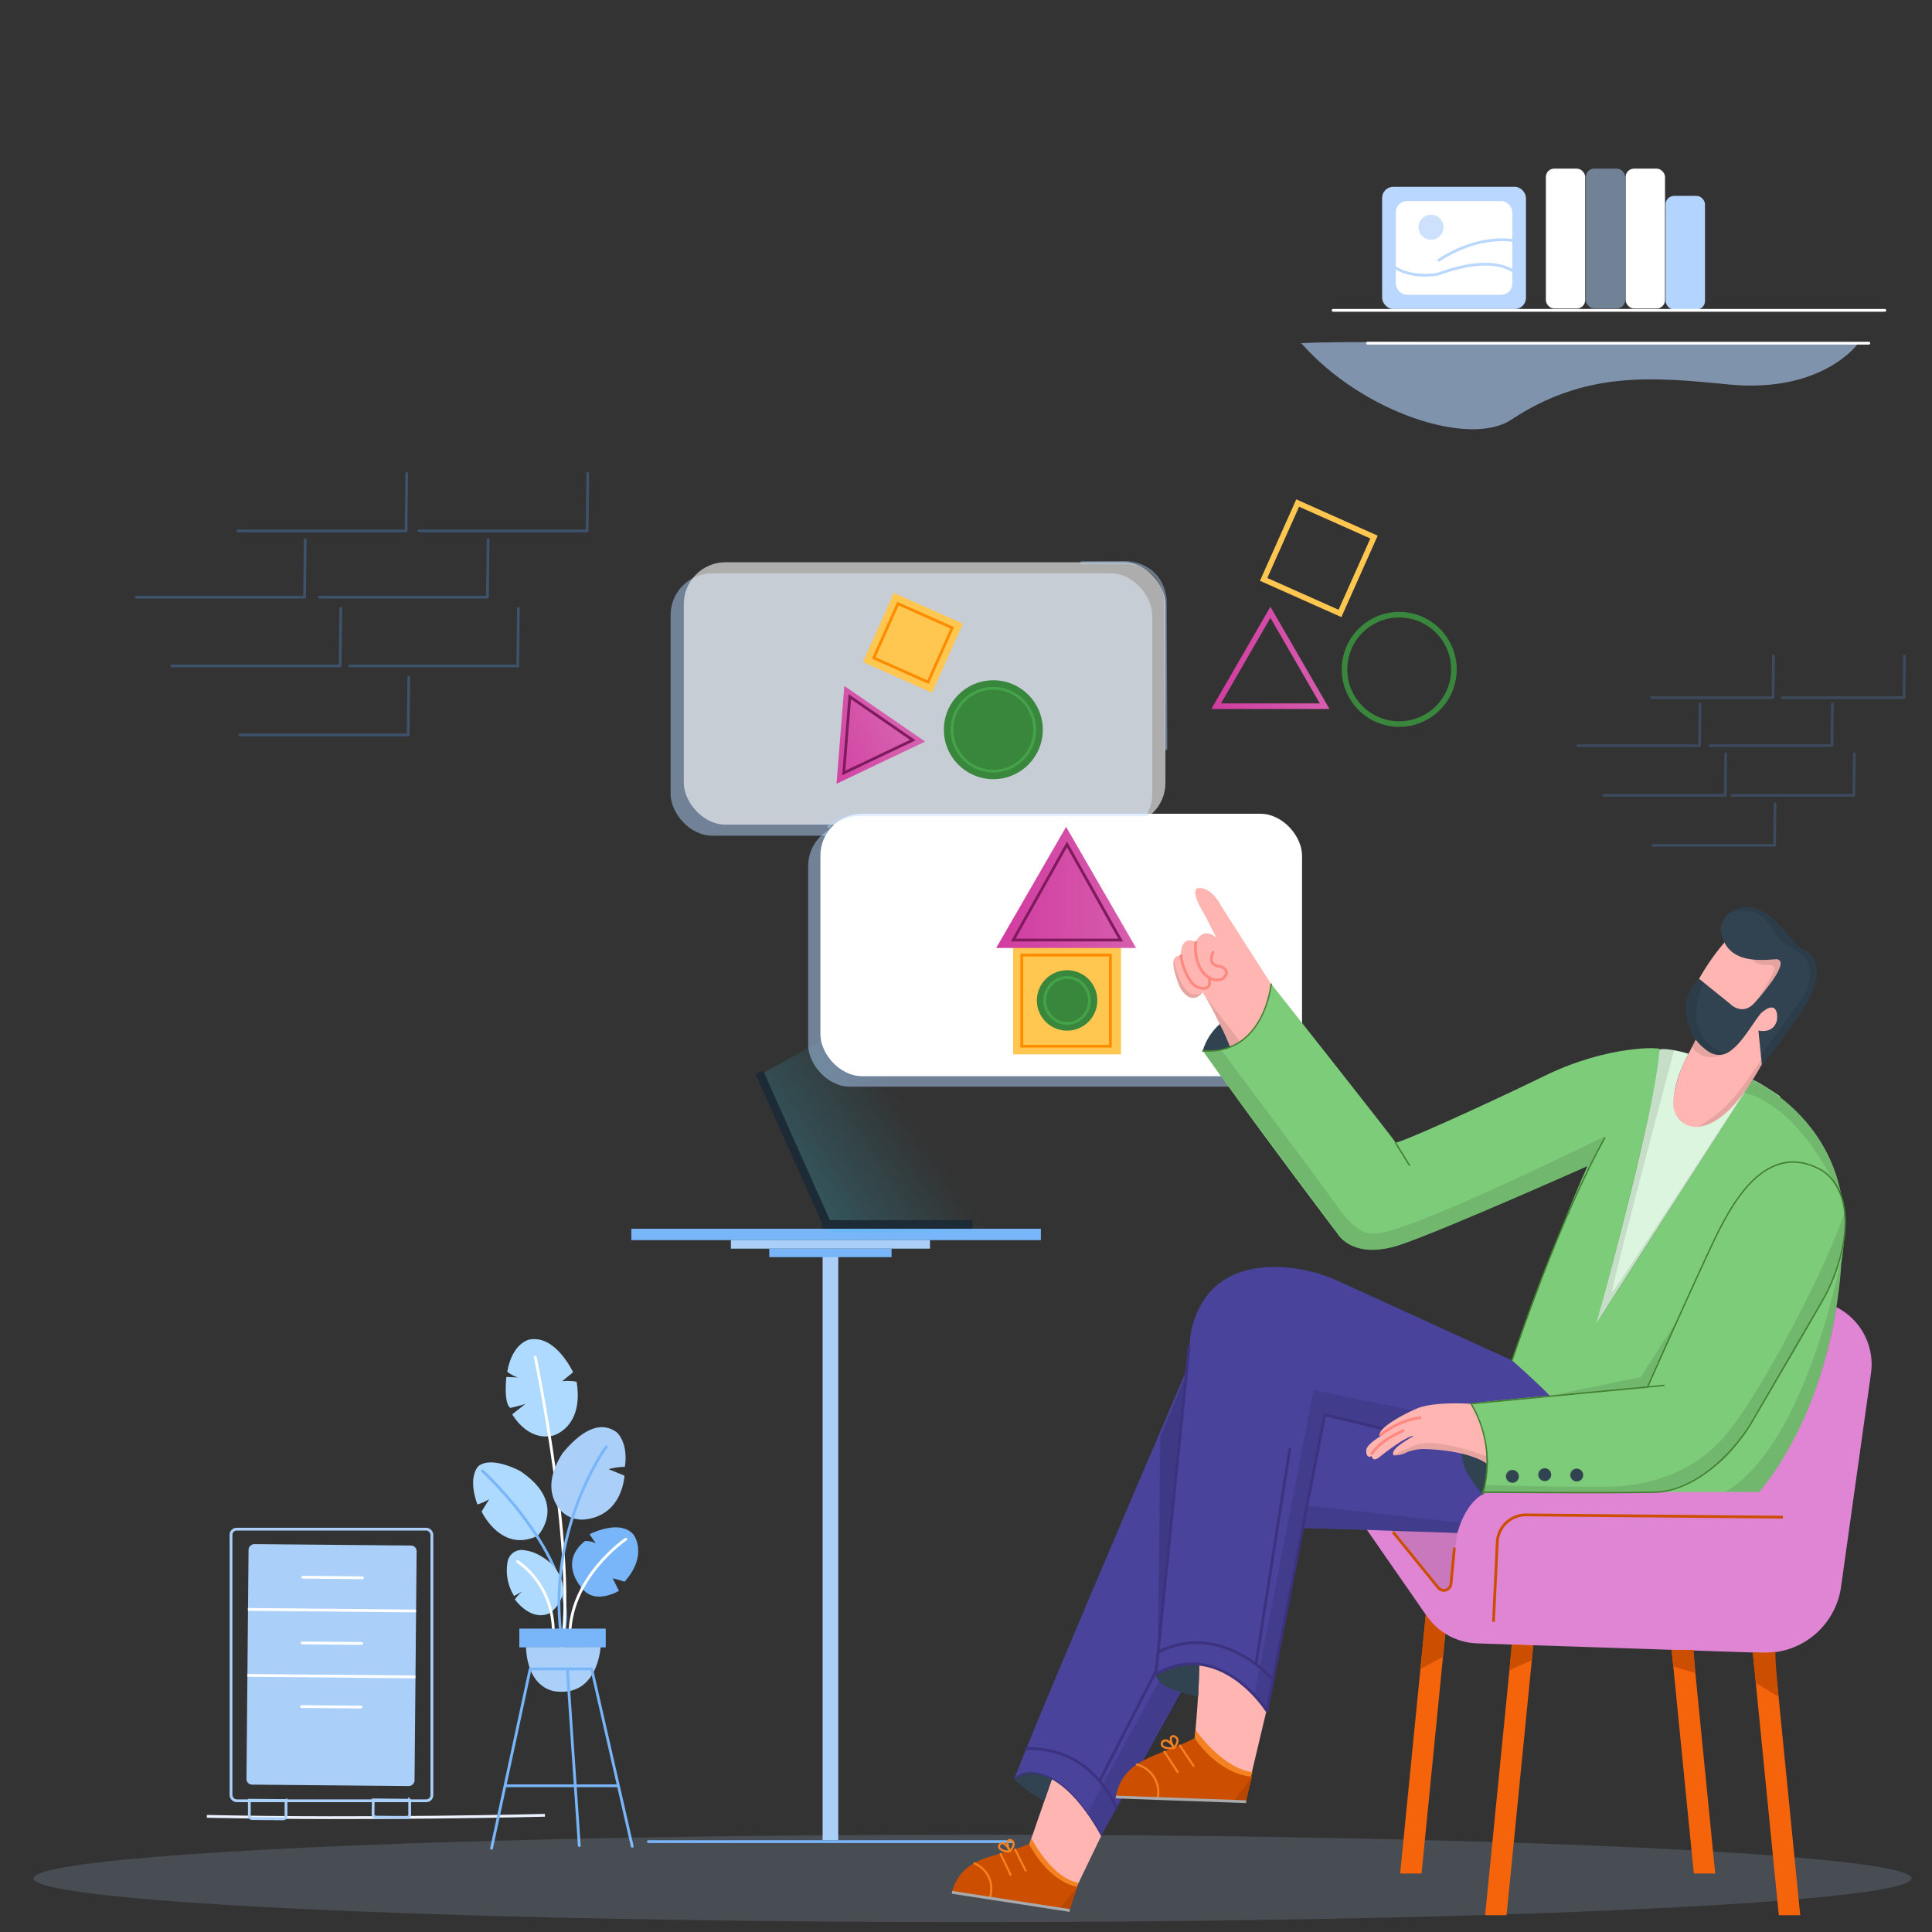 <svg id="Layer_1" data-name="Layer 1" xmlns="http://www.w3.org/2000/svg" xmlns:xlink="http://www.w3.org/1999/xlink" viewBox="0 0 680 680"><rect x="0" y="0" width="680" height="680" fill="#333333" stroke="none"/><defs><linearGradient id="linear-gradient" x1="588" y1="3160.87" x2="431.9" y2="3264.68" gradientTransform="translate(756.82 3663.72) rotate(180)" gradientUnits="userSpaceOnUse"><stop offset="0" stop-color="#35cde8"/><stop offset="1" stop-color="#32bfdb" stop-opacity="0"/></linearGradient><linearGradient id="linear-gradient-2" x1="288.9" y1="3432.19" x2="330.46" y2="3432.19" gradientTransform="translate(756.82 3663.72) rotate(180)" gradientUnits="userSpaceOnUse"><stop offset="0" stop-color="#d65eae"/><stop offset="1" stop-color="#d13b9f"/></linearGradient><linearGradient id="linear-gradient-3" x1="612.04" y1="6239.99" x2="646.58" y2="6239.99" gradientTransform="matrix(-0.9, 0.43, -0.43, -0.9, 3553.35, 5618.95)" xlink:href="#linear-gradient-2"/><linearGradient id="linear-gradient-4" x1="356.96" y1="3351.38" x2="406.2" y2="3351.38" xlink:href="#linear-gradient-2"/></defs><title>Model Processes, Boost Productivity</title><path d="M72.8,639.29c57.48,1.24,119-.37,119-.37" style="fill:none;stroke:#ecf3ff;stroke-miterlimit:10;stroke-width:0.98px"/><rect x="81.31" y="538.21" width="70.7" height="95.6" rx="1.96" style="fill:none;stroke:#aad0f9;stroke-miterlimit:10;stroke-width:0.98px"/><rect x="74.36" y="556.47" width="84.66" height="59.16" rx="1.96" transform="translate(-470.39 697.42) rotate(-89.48)" style="fill:#aad0f9"/><line x1="87.25" y1="566.46" x2="146.41" y2="567.01" style="fill:none;stroke:#fff;stroke-miterlimit:10;stroke-width:0.98px"/><line x1="87.03" y1="589.68" x2="146.2" y2="590.22" style="fill:none;stroke:#fff;stroke-miterlimit:10;stroke-width:0.98px"/><path d="M106.54,555.12l21,.2" style="fill:none;stroke:#fff;stroke-linecap:round;stroke-linejoin:round;stroke-width:0.98px"/><path d="M106.33,578.25l21,.19" style="fill:none;stroke:#fff;stroke-linecap:round;stroke-linejoin:round;stroke-width:0.98px"/><path d="M106.11,600.64l21,.2" style="fill:none;stroke:#fff;stroke-linecap:round;stroke-linejoin:round;stroke-width:0.98px"/><path d="M100.67,633.71l0,5.47a1,1,0,0,1-1,1l-10.91-.1a1,1,0,0,1-1-1l0-5.46h0l12.87.11Z" style="fill:none;stroke:#aad0f9;stroke-miterlimit:10;stroke-width:0.98px"/><path d="M144.2,633.61l0,5.07a1,1,0,0,1-1,1l-10.9-.11a1,1,0,0,1-1-1l.06-5.07h0l12.86.13Z" style="fill:none;stroke:#aad0f9;stroke-miterlimit:10;stroke-width:0.98px"/><rect x="586.25" y="68.95" width="13.85" height="39.98" rx="2.94" style="fill:#b2d4ff"/><rect x="572.18" y="59.35" width="13.85" height="49.22" rx="2.94" style="fill:#fff"/><rect x="558.16" y="59.35" width="13.85" height="49.22" rx="2.94" style="fill:#b2d4ff;opacity:0.49;isolation:isolate"/><rect x="544.09" y="59.35" width="13.85" height="49.22" rx="2.94" style="fill:#fff"/><path d="M540.8,120.78c-33.91-.07-66.59-.8-82.81,0,21.69,24.68,59.4,36.56,73.83,27,25.84-17.07,48.91-15.23,76.59-12.46,33.24,3.23,45.69-14.54,45.69-14.54S595.65,120.9,540.8,120.78Z" style="fill:#b2d4ff;opacity:0.6;isolation:isolate"/><rect x="486.46" y="65.75" width="50.63" height="43.01" rx="3.92" style="fill:#bad8ff"/><rect x="491.27" y="70.77" width="41.02" height="32.98" rx="3.92" style="fill:#fff"/><path d="M490.4,93.75c5.72,4.18,14.72,3.17,16.34,2.51,20.27-7.31,26.69-.1,26.69-.1" style="fill:none;stroke:#bad8ff;stroke-linecap:round;stroke-linejoin:round;stroke-width:0.98px"/><path d="M506.45,91.55C521.26,82,533,84.74,533,84.74" style="fill:none;stroke:#bad8ff;stroke-linecap:round;stroke-linejoin:round;stroke-width:0.98px"/><polyline points="469.22 109.24 663.39 109.24 663.39 109.24" style="fill:none;stroke:#fff;stroke-linecap:round;stroke-linejoin:round;stroke-width:0.98px"/><line x1="481.34" y1="120.78" x2="657.77" y2="120.78" style="fill:none;stroke:#fff;stroke-linecap:round;stroke-linejoin:round;stroke-width:0.98px"/><circle cx="503.67" cy="79.98" r="4.41" style="fill:#cde1fc"/><path d="M180.3,497.78l4.6-3.65a50.48,50.48,0,0,1-5.27,1.4c-2.46-1.58-1.4-10.89-1.4-10.89l4,.18a13.63,13.63,0,0,1-3.69-2c1.58-8.78,6-10.71,7.37-11.24,9.48-2.3,15.8,11.42,15.8,11.42l-3.86,3.15a16.78,16.78,0,0,1,5.1.18c2.63,16.33-8.43,19-8.43,19C185.43,507.26,180.3,497.78,180.3,497.78Z" style="fill:#aedaff"/><path d="M169.51,532l2.66-4.32a16.55,16.55,0,0,1-4.15,1.83c-3.64-10.28.51-13.59.51-13.59,4.82-3.54,14.62,1.88,14.62,1.88,17,11.43,6.11,22.73,6.11,22.73C176.38,546.77,169.51,532,169.51,532Z" style="fill:#aedaff"/><path d="M217.84,559.91l-2.19-4.38a40.59,40.59,0,0,1,4.18,1.19c7.57-8.55,4.17-15.13,3.19-16.52-4.74-5.77-15.52-.2-15.52-.2l2.18,3.19a7.86,7.86,0,0,0-3.78-.8c-9.75,7.77-.8,16.92-.8,16.92C209.7,564.88,217.84,559.91,217.84,559.91Z" style="fill:#78b6f9"/><line x1="177.93" y1="628.53" x2="217.4" y2="628.53" style="fill:none;stroke:#78b6f9;stroke-linecap:round;stroke-linejoin:round;stroke-width:0.98px"/><path d="M220.27,541.74s-20.41,13.77-19.7,35.13" style="fill:none;stroke:#fff;stroke-linecap:round;stroke-linejoin:round;stroke-width:0.98px"/><path d="M198,576.51c7.62-26.06-28.19-58.8-28.19-58.8" style="fill:none;stroke:#78b6f9;stroke-linecap:round;stroke-linejoin:round;stroke-width:0.98px"/><path d="M181.27,563c-.2-.25,2.4-2.84,2.4-2.84s-1.26.82-2.72,1.58a17.11,17.11,0,0,1-2.31-12,5.05,5.05,0,0,1,4.9-4.2,14.71,14.71,0,0,1,7.23,2.4,16.4,16.4,0,0,1,5.69,5.6c5.23,8.78-3,14.28-3.07,14.28C186.82,570.74,181.47,563.27,181.27,563Z" style="fill:#aedaff"/><path d="M194.64,578.1c1.66-19.72-12-28.15-12.48-28.47" style="fill:none;stroke:#fff;stroke-linecap:round;stroke-linejoin:round;stroke-width:0.98px"/><path d="M197.5,581.45c5.8-32.84-9.1-103.76-9.1-103.76" style="fill:none;stroke:#fff;stroke-linecap:round;stroke-linejoin:round;stroke-width:0.98px"/><path d="M206.2,534.75c13.06-1.65,13.58-15.37,13.58-15.37l-5.57-2.29a24.09,24.09,0,0,1,5.73-.82c1.15-7.86-2.13-12-3.6-12.62-7.37-4.6-15.07,3.92-18.35,7.84-5.61,8.82-4.24,14.88-1.83,18.62A10.3,10.3,0,0,0,206.2,534.75Z" style="fill:#aad0f9"/><path d="M197.37,574.9c-4.45-37.75,16-65.66,16-65.66" style="fill:none;stroke:#78b6f9;stroke-linecap:round;stroke-linejoin:round;stroke-width:0.98px"/><rect x="182.79" y="573.22" width="30.41" height="6.61" style="fill:#78b6f9"/><path d="M185.12,579.77c.75,15.73,11.16,15.62,11.16,15.62,14.24,1.22,15.1-15.68,15.1-15.68S197,579.8,185.12,579.77Z" style="fill:#aad0f9"/><polyline points="173.01 650.53 186.61 587.4 208.24 587.4 222.53 649.85" style="fill:none;stroke:#78b6f9;stroke-linecap:round;stroke-linejoin:round;stroke-width:0.98px"/><line x1="199.69" y1="587.45" x2="203.89" y2="649.58" style="fill:none;stroke:#78b6f9;stroke-linecap:round;stroke-linejoin:round;stroke-width:0.98px"/><g style="opacity:0.28"><polyline points="123.05 234.37 182.24 234.37 182.47 214.1" style="fill:none;stroke:#58a3ff;stroke-linecap:round;stroke-linejoin:round;stroke-width:0.98px"/><polyline points="60.53 234.37 119.73 234.37 119.95 214.1" style="fill:none;stroke:#58a3ff;stroke-linecap:round;stroke-linejoin:round;stroke-width:0.98px"/><polyline points="147.44 186.86 206.64 186.86 206.87 166.59" style="fill:none;stroke:#58a3ff;stroke-linecap:round;stroke-linejoin:round;stroke-width:0.98px"/><polyline points="84.47 258.68 143.66 258.68 143.88 238.41" style="fill:none;stroke:#58a3ff;stroke-linecap:round;stroke-linejoin:round;stroke-width:0.98px"/><polyline points="48.01 210.19 107.2 210.19 107.43 189.92" style="fill:none;stroke:#58a3ff;stroke-linecap:round;stroke-linejoin:round;stroke-width:0.98px"/><polyline points="83.73 186.86 142.93 186.86 143.15 166.59" style="fill:none;stroke:#58a3ff;stroke-linecap:round;stroke-linejoin:round;stroke-width:0.98px"/><polyline points="112.38 210.19 171.57 210.19 171.79 189.92" style="fill:none;stroke:#58a3ff;stroke-linecap:round;stroke-linejoin:round;stroke-width:0.98px"/></g><g style="opacity:0.2"><polyline points="609.66 279.95 652.5 279.95 652.67 265.28" style="fill:none;stroke:#58a3ff;stroke-linecap:round;stroke-linejoin:round;stroke-width:0.98px"/><polyline points="564.41 279.95 607.26 279.95 607.41 265.28" style="fill:none;stroke:#58a3ff;stroke-linecap:round;stroke-linejoin:round;stroke-width:0.98px"/><polyline points="627.32 245.56 670.15 245.56 670.32 230.89" style="fill:none;stroke:#58a3ff;stroke-linecap:round;stroke-linejoin:round;stroke-width:0.98px"/><polyline points="581.74 297.54 624.58 297.54 624.74 282.87" style="fill:none;stroke:#58a3ff;stroke-linecap:round;stroke-linejoin:round;stroke-width:0.98px"/><polyline points="555.35 262.44 598.19 262.44 598.35 247.77" style="fill:none;stroke:#58a3ff;stroke-linecap:round;stroke-linejoin:round;stroke-width:0.98px"/><polyline points="581.2 245.56 624.04 245.56 624.21 230.89" style="fill:none;stroke:#58a3ff;stroke-linecap:round;stroke-linejoin:round;stroke-width:0.98px"/><polyline points="601.94 262.44 644.77 262.44 644.94 247.77" style="fill:none;stroke:#58a3ff;stroke-linecap:round;stroke-linejoin:round;stroke-width:0.98px"/></g><ellipse cx="342.29" cy="661.13" rx="330.49" ry="15.38" style="fill:#b2d4ff;opacity:0.16;isolation:isolate"/><rect x="222.21" y="432.47" width="144.15" height="4.01" style="fill:#78b6f9"/><rect x="257.25" y="436.48" width="70.07" height="3" style="fill:#aad0f9"/><rect x="289.53" y="440.47" width="5.51" height="207.22" style="fill:#aad0f9"/><rect x="270.76" y="439.47" width="43.04" height="3" style="fill:#78b6f9"/><line x1="228.21" y1="648.19" x2="356.35" y2="648.19" style="fill:none;stroke:#78b6f9;stroke-linecap:round;stroke-linejoin:round;stroke-width:0.98px"/><polygon points="360.36 434.47 292.29 433.47 267.26 378.41 303.29 358.39 360.36 434.47" style="fill:url(#linear-gradient)"/><line x1="291.34" y1="431.4" x2="267.26" y2="377.41" style="fill:none;stroke:#1d2b36;stroke-miterlimit:10;stroke-width:2.94px"/><rect x="289.33" y="429.46" width="53.01" height="3" style="fill:#1d2b36"/><polygon points="428.05 248.55 466.23 248.55 447.14 215.5 428.05 248.55" style="fill:none;stroke-miterlimit:10;stroke-width:1.96px;stroke:url(#linear-gradient-2)"/><circle cx="492.45" cy="235.59" r="19.25" transform="translate(181.03 683.94) rotate(-80.78)" style="fill:none;stroke:#39873c;stroke-miterlimit:10;stroke-width:1.96px"/><rect x="449.47" y="181.77" width="29.42" height="29.42" transform="translate(95.71 540.42) rotate(-65.97)" style="fill:none;stroke:#ffc74f;stroke-miterlimit:10;stroke-width:1.96px"/><rect x="236.03" y="201.78" width="169.52" height="92.36" rx="14.7" style="fill:#b2d4ff;opacity:0.49;isolation:isolate"/><rect x="240.68" y="197.89" width="169.52" height="92.36" rx="14.7" style="fill:#fff;opacity:0.6;isolation:isolate"/><circle cx="349.62" cy="256.84" r="17.41" style="fill:#39873c"/><polygon points="294.43 275.85 325.62 261.01 297.17 241.43 294.43 275.85" style="fill:url(#linear-gradient-3)"/><rect x="284.44" y="290.11" width="169.52" height="92.36" rx="14.7" style="fill:#b2d4ff;opacity:0.49;isolation:isolate"/><polygon points="296.97 272.05 321.27 260.49 299.11 245.22 296.97 272.05" style="fill:none;stroke:#7f1a5f;stroke-miterlimit:10;stroke-width:0.98px"/><rect x="288.76" y="286.42" width="169.52" height="92.36" rx="14.7" style="fill:#fff"/><circle cx="349.62" cy="256.84" r="14.57" style="fill:none;stroke:#44a348;stroke-miterlimit:10;stroke-width:0.98px"/><rect x="356.59" y="333.14" width="37.96" height="37.96" style="fill:#ffc74f"/><polygon points="350.62 333.66 399.86 333.66 375.23 291.02 350.62 333.66" style="fill:url(#linear-gradient-4)"/><rect x="359.64" y="336.15" width="31.19" height="32.09" style="fill:none;stroke:#ff8b00;stroke-miterlimit:10;stroke-width:0.98px"/><circle cx="375.58" cy="352.12" r="10.64" style="fill:#39873c"/><polygon points="356.63 330.86 394.43 330.86 375.54 297.2 356.63 330.86" style="fill:none;stroke:#7f1a5f;stroke-miterlimit:10;stroke-width:0.98px"/><ellipse cx="375.58" cy="352.12" rx="7.86" ry="8.09" style="fill:none;stroke:#44a348;stroke-miterlimit:10;stroke-width:0.98px"/><rect x="308.03" y="212.96" width="26.62" height="26.62" transform="translate(-16.18 427.62) rotate(-65.97)" style="fill:#ffc74f"/><rect x="310.88" y="215.81" width="20.92" height="20.92" transform="translate(-16.17 427.62) rotate(-65.97)" style="fill:none;stroke:#ff8b00;stroke-miterlimit:10;stroke-width:0.98px"/><path d="M380.61,198.05s5.68-.08,14.82-.08a16,16,0,0,1,5.31.81,13.71,13.71,0,0,1,6.46,4.49,14.09,14.09,0,0,1,2.94,8.74l.22,51.51" style="fill:none;stroke:#bad8ff;stroke-linecap:round;stroke-linejoin:round;stroke-width:0.98px;opacity:0.42;isolation:isolate"/><path d="M291.7,291.06c2.54-3.42,9.4-4.27,9.4-4.27H403.74" style="fill:none;stroke:#bad8ff;stroke-linecap:round;stroke-linejoin:round;stroke-width:0.98px;opacity:0.42;isolation:isolate"/><polygon points="616.49 577.26 624.02 577.26 633.62 674.08 626.08 674.08 616.49 577.26" style="fill:#f5640a"/><polygon points="532.32 577.26 539.85 577.26 530.26 674.08 522.72 674.08 532.32 577.26" style="fill:#f5640a"/><polygon points="586.57 562.6 594.11 562.6 603.7 659.41 596.16 659.41 586.57 562.6" style="fill:#f5640a"/><polygon points="502.4 562.6 509.92 562.6 500.34 659.41 492.8 659.41 502.4 562.6" style="fill:#f5640a"/><path d="M502.13,568.73l-21-30.24A17.94,17.94,0,0,1,478,528.22v-21c0-.55,0-1.1.05-1.65a23,23,0,0,1,24.63-21.33l62.72,4.53,4.9-36.14a18.24,18.24,0,0,1,1.26-4.6,18,18,0,0,1,23.62-9.58l49.81,21a22.55,22.55,0,0,1,13.54,23.87L648,558.45a27,27,0,0,1-27.7,23.28l-100.47-3.32A22.56,22.56,0,0,1,502.13,568.73Z" style="fill:#e085d3"/><path d="M448.17,537.51s114.36,3.08,130.72,5.64c1-10.74-9.21-25.06-9.21-25.06L424,467.48S369.75,593.25,357,626c15.85-9.2,30.68,19.94,30.68,19.94Z" style="fill:#49439c"/><line x1="426.27" y1="550.31" x2="386.98" y2="626.88" style="fill:none;stroke:#3c327f;stroke-linecap:round;stroke-linejoin:round;stroke-width:0.98px"/><path d="M449.4,537.38,513,539.55l29.93-.31s-96.85-11.17-98.72-10.81-48.79,85.68-61.09,109.14c1.86,3.35,4.6,8.33,4.6,8.33Z" style="opacity:0.1;isolation:isolate"/><path d="M573.28,524.1,466.26,498S453,564.24,445.68,602.52C429.09,576.9,406.48,589,406.48,589s8.25-76.11,12.34-117.38a29.91,29.91,0,0,1,.88-5c5.09-18.49,20.47-21.33,32.23-20.58a54.69,54.69,0,0,1,19.2,4.9l61,27.85C546.82,489.77,573.28,524.1,573.28,524.1Z" style="fill:#49439c"/><path d="M422.09,585.8s.05,8.18-1.42,24.33C423.9,622.75,440,626.32,440,626.32l5.67-23.84C436.08,586.87,422.09,585.8,422.09,585.8Z" style="fill:#ffb6b2"/><path d="M626.55,385.91l-74.06,96.78,31.64-113.33s2.68-.72,10.19,1.53c-7.76,14.7-5.05,20.77-2.79,23.52,12,7.51,25.33-14.29,25.33-14.29C618.43,380.32,626.55,385.91,626.55,385.91Z" style="fill:#dcf5de"/><path d="M623.86,367s-2,5.22-7.66,14.18c-7.53,11.61-13.76,14.73-18,15.39a7.84,7.84,0,0,1-1.19.08,8.15,8.15,0,0,1-8.1-8.19c0-6.65,4-14.82,4-14.82l5-9.8C604.72,359.07,623.86,367,623.86,367Z" style="fill:#ffb6b2"/><path d="M445.65,602.55,466.3,498l79.54,18.8,2.7-9.92-86.19-17.58L441.54,596.38l.53,1.32q1.74,2.19,3.26,4.55Z" style="opacity:0.1;isolation:isolate"/><path d="M620.46,327.37c5.41,1.41,9.92,5.25,13,8.63a11.48,11.48,0,0,1,2.25,12,98.54,98.54,0,0,1-7.84,15.85,14.49,14.49,0,0,1-10.54,6.67c-12.21,1.37-17.62-5.52-20-11.56a17.8,17.8,0,0,1,1-15,79.28,79.28,0,0,1,8.42-12A13.49,13.49,0,0,1,620.46,327.37Z" style="fill:#ffb6b2"/><polyline points="516.6 510.12 466.27 497.97 445.96 601.96" style="fill:none;stroke:#3c327f;stroke-linecap:round;stroke-linejoin:round;stroke-width:0.98px"/><path d="M433.16,369.07s-6.44-14.9-9.9-19.8c-3.47,4.45-7.19.24-8.17-2.24-4-10.14-1.47-10.64.49-10.64,0-6.2,3.47-5.94,5.2-4.71,3-6.19,7.43-1.49,7.43-1.49s-.7-1.23-3.92-7.67c-4.42-7.17-3.92-9.41-2.94-9.9,5.2-.74,8.42,6.19,8.42,6.19l17.64,27.55C449.22,367.72,433.16,369.07,433.16,369.07Z" style="fill:#ffb6b2"/><path d="M617.2,353.32c-4.31,4.31-8.38-.11-8.38-.11L598,344.49s-1.76,1.18-3.57,5.27a11.05,11.05,0,0,0-.81,2.64,17.47,17.47,0,0,0,8,17.88,6.36,6.36,0,0,0,6.86,0c4.58-2.94,8.12-9.72,11.3-13.64,5.74-5.07,6,.78,5.63,2.43-1.15,5-6.51,3.65-6.51,3.65s1.14,11.47,1.24,11.82,4.12-4,14.17-18.85c9.81-14.68,3.09-20.11,1.3-21-4.49-2.29-3.12-2.68-10.19-10.14-10-10-19.15-4.17-19.78,2.29,1.28,13.08,14.82,11,19.6,10.78,4.56.42-2.94,9.58-2.94,9.58A67.3,67.3,0,0,1,617.2,353.32Z" style="fill:#314351"/><path d="M370.3,626s-3.53,10.18-8,23.1c-1,11.16,16.05,16.24,16.05,16.24l9.36-19.42C379,629.41,370.3,626,370.3,626Z" style="fill:#ffb6b2"/><path d="M613,505.58a39.41,39.41,0,0,1-30.56,19.48s-43.41,1.33-61.12.44c2.18-5,2.33-10.88,1.69-16-1.08-8.4-4.41-15.17-5.24-15.45-1.33-.4,62.14-5.88,62.14-5.88s5.19-13.56,20.69-46.78c18.6-37.66,29.24-32.34,35-31.89,26.15,8,7.53,46.06,7.53,46.06S627.64,481.25,613,505.58Z" style="fill:#7dcc7a"/><path d="M561.62,409.16s-51.93,23.24-68.6,28.9S471,434.54,471,434.54s-29.71-39.2-47.63-64.68c22.69.86,24.09-23.52,24.09-23.52s43.42,54.9,43.71,55.76,30.25-12.6,52.66-23.52,41.33-10,40.35-9.24C578.26,374,561.62,409.16,561.62,409.16Z" style="fill:#7dcc7a"/><path d="M561.89,465.72s20.27-72.15,22.23-96.38C566.31,385.53,549,432.19,532.18,478.8c67.79,59.86,41.06,76,41.06,76,68.48-18.08,74.35-101.17,74.77-109.37a12.72,12.72,0,0,1,.14-1.37c7.63-46.93-31.29-63.93-31.29-63.93Z" style="fill:#7dcc7a"/><path d="M646.59,446.63c-1.14,6.6-25.7,47.43-35,61.48-9.26,13.42-27.33,17.07-27.33,17.07l-63.13.6.8-3.14s35.36,1.12,47.81.49c11.82-.66,25.24-5.43,34.18-14.38,13.42-12.14,42.16-69,45.68-83.68.64,8.62-3.12,21.41-3.12,21.41" style="opacity:0.1;isolation:isolate"/><path d="M420.84,331.68a17.14,17.14,0,0,0,.89,7.58c2.85,6.62,7.33,5.91,8.66,5.19,3.06-2.64-.1-4.38-1.84-4.48-3.66-.71-1.62-4.79-1.62-4.79" style="fill:none;stroke:#ff8880;stroke-linecap:round;stroke-linejoin:round;stroke-width:0.98px"/><path d="M415.64,336.38a21.79,21.79,0,0,0,3.36,8.89,5.58,5.58,0,0,0,4.39,2.59c3.61.15,2-3.92,2-3.92" style="fill:none;stroke:#ff8880;stroke-linecap:round;stroke-linejoin:round;stroke-width:0.98px"/><path d="M429.32,360.44a20.21,20.21,0,0,0-6,9.45c7.5.16,9.61-1.43,9.61-1.43A78,78,0,0,0,429.32,360.44Z" style="fill:#314351"/><polygon points="579.43 488.59 580.74 486.59 591.66 462.51 577.51 484.71 544.77 491.38 579.43 488.59" style="opacity:0.1;isolation:isolate"/><path d="M636.92,553.33s-96.38,2-126.16,0c1.59-26.14,13-28.18,13-28.18H638.06Z" style="fill:#e085d3"/><path d="M517.88,494.05l62-5.88s21.39-48.11,25.75-56.29,16.09-30.55,35.18-20.19c0,0,14.63,6.91,5.88,34.2a63.61,63.61,0,0,1-5.56,12.44c-8.42,14.56-25.19,43.3-25.19,43.3s-10.85,18.12-27.57,22.7a26.14,26.14,0,0,1-6.58.88c-15.91.33-55.43,0-59.78,0h-.4" style="fill:none;stroke:#427f30;stroke-linecap:round;stroke-linejoin:round;stroke-width:0.49px"/><path d="M422.12,585.74c-6.46-.64-10.23,1.32-15.28,3.28-.57,5.52,14.89,8.09,14.89,8.09S422,591.81,422.12,585.74Z" style="fill:#314351"/><path d="M367.58,633.9s-7.72-4-10.55-7.92c5-5.2,13.27,0,13.27,0Z" style="fill:#314351"/><path d="M514.42,511.62c.44,6.11,3.6,9.47,7,14,1.62-2.45,1.78-6.59,2-10.63-1.89-1.58-9-3.54-9-3.54" style="fill:#314351"/><path d="M577,550.5a24.33,24.33,0,0,0,1.37-5.64s-12.52-.14-31.22.46c10.47,11.2,19.66,11.13,24.38,10A7.91,7.91,0,0,0,577,550.5Z" style="fill:#427f30"/><circle cx="554.62" cy="519.1" r="2.25" style="opacity:0.1;isolation:isolate"/><circle cx="543.36" cy="518.97" r="2.25" style="opacity:0.1;isolation:isolate"/><circle cx="531.97" cy="519.57" r="2.25" style="opacity:0.1;isolation:isolate"/><circle cx="554.99" cy="519.17" r="2.25" style="fill:#314351"/><circle cx="543.72" cy="519.04" r="2.25" style="fill:#314351"/><circle cx="532.34" cy="519.64" r="2.25" style="fill:#314351"/><line x1="496.05" y1="410.1" x2="491.12" y2="402.12" style="fill:none;stroke:#427f30;stroke-linecap:round;stroke-linejoin:round;stroke-width:0.49px"/><line x1="585.68" y1="487.6" x2="579.93" y2="488.17" style="fill:none;stroke:#427f30;stroke-linecap:round;stroke-linejoin:round;stroke-width:0.49px"/><path d="M625.62,575.79l8-41.29s-83-.41-94.8-.8S527,543.11,527,543.11l-.39,12L526.24,577Z" style="fill:#e085d3"/><path d="M489.78,538.55s9.91,12.41,13.13,16.23c2.35,3.54,3.84,4.66,5.45,4.9,2.72.18,2.35-3.16,2.72-4.9,0-4.47,1.89-15.25,1.89-15.25Z" style="opacity:0.1;isolation:isolate"/><path d="M627.52,534l-90.24-.8A10.08,10.08,0,0,0,527,542.63l-1.35,28.19" style="fill:none;stroke:#cc4e00;stroke-miterlimit:10;stroke-width:0.98px"/><path d="M486,439.81c-10,1.25-13.87-4.18-13.87-4.18s-45.16-60.21-48.81-65.74c1.16.53,6.37-.53,6.37-.53s34.91,46.62,42,56.66c7.32,9.82,11.91,8.08,11.91,8.08,8.82,1.62,81.34-34.2,81.34-34.2l-5,10.17S499.78,437.47,486,439.81Z" style="opacity:0.1;isolation:isolate"/><path d="M607.21,525.09c29.64-17.13,41.64-86.24,41.64-86.24s-.11,1-.33,2.62a41.8,41.8,0,0,0-.56,5.11c0,3.43-.59,6.79-1.09,11.37-6.54,43.92-27.69,67.24-27.69,67.24C615.67,525.15,615.16,525,607.21,525.09Z" style="opacity:0.1;isolation:isolate"/><path d="M584.13,369.36c-1.65,20.92-21.94,95-22.23,96.38s55-85.6,55-85.6l-5.51,8.15s-43.13,66.32-44,66.57,21.84-85.26,21.84-85.26A28.85,28.85,0,0,0,584.13,369.36Z" style="opacity:0.1;isolation:isolate"/><path d="M490.28,539.22l15.94,19.6a2.53,2.53,0,0,0,4.48-1.36l1.21-12.74" style="fill:none;stroke:#cc4e00;stroke-miterlimit:10;stroke-width:0.98px"/><path d="M532.18,478.8c18.65-54.86,32.65-78.25,32.65-78.25" style="fill:none;stroke:#427f30;stroke-linecap:round;stroke-linejoin:round;stroke-width:0.49px"/><path d="M648.48,421.28c-7-31-31.63-41.16-31.63-41.16l-2.94,4.38C632.08,389.83,642.27,410.17,648.48,421.28Z" style="opacity:0.1;isolation:isolate"/><path d="M432.82,368.55c-1-4.18-9.14-19.3-9.5-19.28s13.18,17.41,13.18,17.41S434,368,432.82,368.55Z" style="opacity:0.1;isolation:isolate"/><path d="M413.05,339.48c0,.64.27,1.74.44,2.66.15.74.67,2.23.86,2.94a11.51,11.51,0,0,0,3.35,5.34c2.56,2,4.9-.17,5.62-1.15-7.52,4.5-10.13-11.43-10.13-11.43A4.53,4.53,0,0,0,413.05,339.48Z" style="opacity:0.1;isolation:isolate"/><path d="M361.28,615.44c23.84-.56,31.53,20.87,31.53,20.87" style="fill:none;stroke:#3c327f;stroke-linecap:round;stroke-linejoin:round;stroke-width:0.98px"/><path d="M407.87,581.34c22.33-10.89,40,9.69,40,9.69" style="fill:none;stroke:#3c327f;stroke-linecap:round;stroke-linejoin:round;stroke-width:0.98px"/><line x1="442.1" y1="585.49" x2="453.97" y2="509.94" style="fill:none;stroke:#3c327f;stroke-linecap:round;stroke-linejoin:round;stroke-width:0.98px"/><path d="M379.62,662.61l-.68,1.55c-11.39-1.72-16.66-15.08-16.66-15.08l.7-2C371.66,662.51,379.62,662.61,379.62,662.61Z" style="fill:#f58220"/><path d="M376.48,672.43S356.58,669.07,335,666c3.86-13,14.7-11.81,27.21-17,7.53,14.16,17,15.08,17,15.08Z" style="fill:#cc4e00"/><path d="M348.48,667.94c2.25-9.16-5.5-12.1-5.5-12.1" style="fill:none;stroke:#f58220;stroke-linecap:round;stroke-linejoin:round;stroke-width:0.735px"/><line x1="360.98" y1="658.38" x2="357.3" y2="650.98" style="fill:none;stroke:#f58220;stroke-linecap:round;stroke-linejoin:round;stroke-width:0.735px"/><line x1="355.68" y1="659.85" x2="352.17" y2="652.52" style="fill:none;stroke:#f58220;stroke-linecap:round;stroke-linejoin:round;stroke-width:0.735px"/><polygon points="376.44 672.64 379.29 664.16 372.62 671.81 376.44 672.64" style="opacity:0.1;isolation:isolate"/><line x1="335.07" y1="666.04" x2="376.53" y2="672.43" style="fill:none;stroke:#a8aaad;stroke-miterlimit:10;stroke-width:0.98px"/><path d="M445.8,602s-16.37-25.68-39-12.74" style="fill:none;stroke:#3c327f;stroke-linecap:round;stroke-linejoin:round;stroke-width:0.98px"/><path d="M355.69,647.61c2.6,1.26-.34,4-.34,4C354,648.41,354.74,647.38,355.69,647.61Z" style="fill:none;stroke:#f58220;stroke-linecap:round;stroke-linejoin:round;stroke-width:0.735px"/><path d="M352,650.73a1.16,1.16,0,0,1,1.37-1.85,5.05,5.05,0,0,1,2,2.72A4.43,4.43,0,0,1,352,650.73Z" style="fill:none;stroke:#f58220;stroke-linecap:round;stroke-linejoin:round;stroke-width:0.735px"/><path d="M440.86,623.67l-.58,1.67c-12.59-.41-19.83-13.54-19.83-13.54l.33-2.88C432,623.81,440.86,623.67,440.86,623.67Z" style="fill:#f58220"/><path d="M438.55,634.14s-22.1-1.09-45.87-1.65c2.74-13.83,14.68-13.91,27.72-20.69,9.8,13.68,20.28,13.49,20.28,13.49Z" style="fill:#cc4e00"/><path d="M407.49,632.86a10.12,10.12,0,0,0-7.35-11.81" style="fill:none;stroke:#f58220;stroke-linecap:round;stroke-linejoin:round;stroke-width:0.735px"/><line x1="420.09" y1="621.52" x2="415.24" y2="614.34" style="fill:none;stroke:#f58220;stroke-linecap:round;stroke-linejoin:round;stroke-width:0.735px"/><line x1="414.48" y1="623.67" x2="409.84" y2="616.53" style="fill:none;stroke:#f58220;stroke-linecap:round;stroke-linejoin:round;stroke-width:0.735px"/><polygon points="438.52 634.37 440.68 625.29 434.27 633.97 438.52 634.37" style="opacity:0.1;isolation:isolate"/><line x1="392.73" y1="632.49" x2="438.6" y2="634.14" style="fill:none;stroke:#a8aaad;stroke-miterlimit:10;stroke-width:0.98px"/><path d="M413.11,611.06c3,1,.08,4.16.08,4.16C411.34,612.05,412.09,610.93,413.11,611.06Z" style="fill:none;stroke:#f58220;stroke-linecap:round;stroke-linejoin:round;stroke-width:0.735px"/><path d="M409.39,614.72c-1.15-.84-.07-2.54,1.3-2.07a5.25,5.25,0,0,1,2.5,2.57C411.24,615.52,410.07,615.21,409.39,614.72Z" style="fill:none;stroke:#f58220;stroke-linecap:round;stroke-linejoin:round;stroke-width:0.735px"/><path d="M598.07,396.51c7.82-.72,15.28-11.38,15.28-11.38l2.85-4,2-3.2,2-3.41-.25-1.57C608.33,390.44,605.7,391.07,598.07,396.51Z" style="opacity:0.1;isolation:isolate"/><path d="M606.56,371.18c-7.68,3.22-11-2.77-11-2.77l1.29-2.49C602.47,372.86,606,371.08,606.56,371.18Z" style="opacity:0.1;isolation:isolate"/><path d="M622.8,339.67c3.89,0,.24,4.79-4.39,12.22,8.65-9.49,8-11.36,8.23-12.58.37-2.48-3.61-1.59-3.61-1.59h-6.2C617.32,339.06,619.34,339.69,622.8,339.67Z" style="opacity:0.1;isolation:isolate"/><path d="M598,344.51a16.21,16.21,0,0,0-4.69,11.13,16,16,0,0,0,3.29,9.89c5.48,7.25,9.33,5.74,10.51,5.37-16.75-6.76-7.47-25-7.47-25A17.65,17.65,0,0,0,598,344.51Z" style="opacity:0.1;isolation:isolate"/><path d="M635,354.61c3.66-5.79,4.35-9.09,4.5-11.58a8.66,8.66,0,0,0-5.14-8.93c-2-.84-3.49-3.39-4.75-4.76-4.24-5.42-7.19-7.65-9.68-8.82-6.58-2.94-10-.33-11.7,1,11.12-4.09,15.22,4.83,16.82,7.32,1.9,2.63,3.36,3.66,7.9,6.14,7.75,5.12,2,15.51,2,15.51l-15.25,21.06.35,3C622.08,373.29,630.89,360.55,635,354.61Z" style="opacity:0.1;isolation:isolate"/><path d="M423.32,369.88c21.72,1.47,24.09-23.52,24.09-23.52" style="fill:none;stroke:#427f30;stroke-linecap:round;stroke-linejoin:round;stroke-width:0.49px"/><path d="M523.47,515.25c-5.32-3.83-16-5.15-22.19-5.24a15.34,15.34,0,0,0-6.27,1.22,9.33,9.33,0,0,1-4.55,1c-.87-1.77,2-3.8,7.13-6.86-2.47.15-8.69,4.8-11.63,7.12-2.33,2-2.91,1-3.2,0-1.75,1-2.14-1.45-1.75-2.61s2.42-2.91,4.9-4.36c-2-2.33,7.85-7.71,13.09-9.89,5.5-2.13,16-1.74,18.81-1.51.45,0,.51.35.51.35A43.86,43.86,0,0,1,523.47,515.25Z" style="fill:#ffb6b2"/><path d="M485.9,505c7.32-5.55,13.88-6,13.88-6" style="fill:none;stroke:#ff8880;stroke-linecap:round;stroke-linejoin:round;stroke-width:0.98px"/><path d="M482.84,511.58c3.87-5.38,10.76-7.73,11-8.06" style="fill:none;stroke:#ff8880;stroke-linecap:round;stroke-linejoin:round;stroke-width:0.98px"/><path d="M521.79,526a40.18,40.18,0,0,0-4-31.9" style="fill:none;stroke:#427f30;stroke-linecap:round;stroke-linejoin:round;stroke-width:0.49px"/><path d="M523.89,515.38c-2.42-2-7.65-3.44-11.18-4.29-11-1.86-13.54-1-15.68-.64-5,2.23-6.62,1.69-6.62,1.69a66.82,66.82,0,0,1,8.76-3.84c8-2,24.41,4.38,24.41,4.38A16.3,16.3,0,0,0,523.89,515.38Z" style="opacity:0.1;isolation:isolate"/><path d="M357,626c15.72-9.38,30.66,19.95,30.66,19.95" style="fill:none;stroke:#3c327f;stroke-linecap:round;stroke-linejoin:round;stroke-width:0.49px"/><polygon points="416.92 485.21 408.4 505.57 407.49 587.65 416.92 485.21" style="opacity:0.15;isolation:isolate"/><path d="M624.88,581.36a25.19,25.19,0,0,1-5.88.27l-2.08-.09L618,592.32l8,4.9S624.85,586.32,624.88,581.36Z" style="fill:#cc4e00"/><polygon points="596.08 580.71 588.29 580.71 588.94 586.54 596.7 588.85 596.08 580.71" style="fill:#cc4e00"/><polygon points="532.07 578.83 531.24 587.87 539.16 584.33 539.66 579.13 532.07 578.83" style="fill:#cc4e00"/><path d="M501.82,568.37l-1.9,19.1,8-4.37.82-8.14C505.31,573.37,501.82,568.37,501.82,568.37Z" style="fill:#cc4e00"/><line x1="418.53" y1="474.04" x2="406.84" y2="589.02" style="fill:none;stroke:#3c327f;stroke-linecap:round;stroke-linejoin:round;stroke-width:0.98px"/></svg>